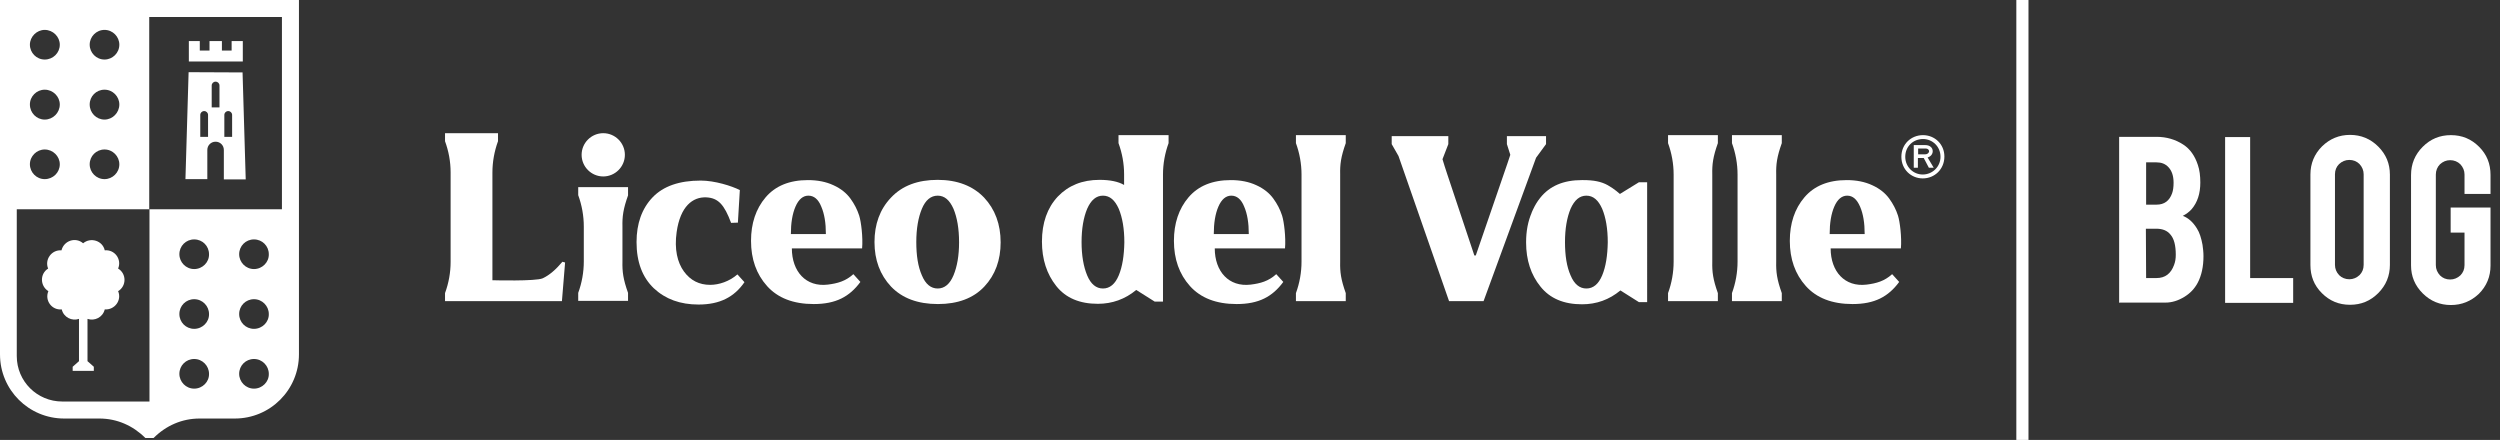 <?xml version="1.0" encoding="utf-8"?>
<!-- Generator: Adobe Illustrator 22.0.0, SVG Export Plug-In . SVG Version: 6.00 Build 0)  -->
<svg version="1.1" id="Layer_1" xmlns="http://www.w3.org/2000/svg" xmlns:xlink="http://www.w3.org/1999/xlink" x="0px" y="0px"
	 viewBox="0 0 1028.6 181" style="enable-background:new 0 0 1028.6 181;" xml:space="preserve">
<rect x="0" y="0" width="1028.6" height="181" fill="#333333" stroke="none"/>
<style type="text/css">
	.st0{fill:#FFFFFF;}
</style>
<g>
	<g>
		<path class="st0" d="M791.2,55.6c-4.9,0-8.9,3.7-8.9,8.9s4,8.9,8.8,8.9c4.9,0,8.9-3.8,8.9-9C800,59.3,796,55.6,791.2,55.6
			 M791.1,71.8c-3.9,0-7.2-3.1-7.2-7.3c0-4.3,3.3-7.3,7.3-7.3c3.9,0,7.2,3.1,7.2,7.3C798.4,68.7,795,71.8,791.1,71.8"/>
		<path class="st0" d="M795.2,62.2c0-1.5-1.3-2.5-3-2.5h-3.1h-1.7V69h1.7v-4h2.4l2.1,4h2l-2.5-4.2C794.4,64.4,795.2,63.4,795.2,62.2
			 M789.2,63.5v-2.4h3.1c0.8,0,1.4,0.5,1.4,1.1c0,0.7-0.7,1.3-1.6,1.3C792.1,63.5,789.2,63.5,789.2,63.5z"/>
		<path class="st0" d="M523.9,81.7c-1.6-2.2-3.9-4.1-7-5.5c-3-1.4-6.5-2.1-10.5-2.1c-7.6,0-13.4,2.4-17.4,7.1s-6,10.7-6,17.9
			c0,7.5,2.2,13.7,6.6,18.6s10.8,7.4,19.2,7.4c9.1,0,14.7-3,19.2-9.1l-2.9-3.2c-3.2,2.9-6.5,3.8-10.5,4.3c-9,1.1-14.8-5.4-14.8-14.9
			h28.9c0.4-4.5-0.4-11-1.2-13.5C526.7,86.2,525.5,83.9,523.9,81.7 M499.4,96.3c0-4.5,0.6-8.3,1.9-11.3s3.1-4.5,5.3-4.5
			c2.3,0,4.1,1.5,5.3,4.5c1.3,3,1.9,6.7,1.9,11.3H499.4z"/>
		<path class="st0" d="M385.8,74c-8.2,0-14.6,2.4-19.2,7.3c-4.6,4.8-6.8,11-6.8,18.3c0,7.4,2.3,13.5,6.8,18.3
			c4.6,4.8,11,7.2,19.3,7.2c8.2,0,14.6-2.4,19.1-7.2c4.5-4.8,6.7-10.9,6.7-18.2c0-7.4-2.3-13.6-6.8-18.4
			C400.3,76.5,393.9,74,385.8,74 M392.3,113.3c-1.5,3.6-3.7,5.4-6.5,5.4s-5-1.8-6.5-5.4c-1.6-3.6-2.3-8.2-2.3-13.7
			s0.8-10.1,2.3-13.7s3.7-5.4,6.5-5.4s4.9,1.8,6.5,5.4c1.5,3.6,2.3,8.2,2.3,13.8C394.6,105.2,393.8,109.7,392.3,113.3"/>
		<path class="st0" d="M292.2,117.2c-4.5,0-8.1-1.8-10.8-5.5c-2.7-3.7-4-9.2-3-16.2c1.5-10.7,6.7-14.5,12.1-14.3
			c5,0.2,7.5,3,10.3,10.5l2.8-0.1l0.8-13.4c-3.4-1.7-10.3-3.9-16.1-3.9c-8.8,0-15.4,2.3-19.8,6.9s-6.6,10.8-6.6,18.4
			c0,8.2,2.4,14.5,7.1,19c4.8,4.5,10.9,6.7,18.4,6.7c8.8,0,14.7-3.1,18.9-9.2l-2.9-3.2C300.1,115.8,295.8,117.2,292.2,117.2"/>
		<path class="st0" d="M223.3,114.5c-2.8,1.3-20.7,0.8-20.7,0.8v-13.9V71c0-4.4,0.8-8.8,2.3-12.9v-3.3h-2.3h-1.3h-14.6h-2.8h-0.8
			v3.3c1.5,4.1,2.3,8.4,2.3,12.8v36.9c0,4.4-0.8,8.7-2.3,12.8v3.3h2.3h15.9h29.9l1.3-15.9l-1.1-0.3
			C228.8,110.8,226.1,113.2,223.3,114.5"/>
		<path class="st0" d="M349.9,81.7c-1.6-2.2-3.9-4.1-7-5.5c-3-1.4-6.5-2.1-10.5-2.1c-7.6,0-13.4,2.4-17.4,7.1s-6,10.7-6,17.9
			c0,7.5,2.2,13.7,6.6,18.6s10.8,7.4,19.2,7.4c9.1,0,14.7-3,19.2-9.1l-2.9-3.2c-3.2,2.9-6.5,3.8-10.5,4.3c-9,1.1-14.8-5.4-14.8-14.9
			h28.9c0.4-4.5-0.4-11-1.2-13.5C352.7,86.2,351.5,83.9,349.9,81.7 M325.4,96.3c0-4.5,0.6-8.3,1.9-11.3s3.1-4.5,5.3-4.5
			c2.3,0,4.1,1.5,5.3,4.5c1.3,3,1.9,6.7,1.9,11.3H325.4z"/>
		<path class="st0" d="M636.1,59.3V56h-0.9h-6.8h-0.6H624h-4v3.3l1.4,4.4c-0.4,1.1-0.8,2.3-1.2,3.6l-13,37.8h-0.6l-11.2-33.6
			c-0.7-2.2-1.4-4.2-1.9-6l2.4-6.2V56h-5h-3.3h-6.7h-8.3l0,0v0.1v3.2l2.8,4.9l20.8,59.7h14.2l21.6-59L636.1,59.3z"/>
		<path class="st0" d="M666.5,79.8c0,0-2.3-2.1-5-3.6s-5.8-2.1-10.1-2.1c-0.1,0-0.2,0-0.3,0s-0.2,0-0.3,0c-7.5,0-13.2,2.4-17.1,7.3
			c-1.2,1.5-2.1,3-2.9,4.7c-0.2,0.4-0.4,0.8-0.6,1.3c0,0,0,0,0,0.1c-1.5,3.5-2.3,7.5-2.3,12.1v0.1v0.1l0,0c0,7.2,2,13.3,5.9,18.1
			c3.9,4.9,9.6,7.3,17.1,7.3c6,0,11.2-1.9,15.8-5.7l7.6,4.8h3.4V75h-3.4L666.5,79.8z M659.2,113.3c-1.5,3.6-3.7,5.4-6.5,5.4
			s-5-1.8-6.5-5.4c-1.6-3.6-2.3-8.2-2.3-13.7s0.8-10.1,2.3-13.7c1.6-3.6,3.7-5.4,6.5-5.4s4.9,1.8,6.5,5.4c1.5,3.6,2.3,8.2,2.3,13.8
			C661.4,105.2,660.7,109.7,659.2,113.3"/>
		<path class="st0" d="M777.3,81.7c-1.6-2.2-3.9-4.1-7-5.5c-3-1.4-6.5-2.1-10.5-2.1c-7.6,0-13.4,2.4-17.4,7.1s-6,10.7-6,17.9
			c0,7.5,2.2,13.7,6.6,18.6c4.4,4.9,10.8,7.4,19.2,7.4c9.1,0,14.7-3,19.2-9.1l-2.9-3.2c-3.2,2.9-6.5,3.8-10.5,4.3
			c-9,1.1-14.8-5.4-14.8-14.9h28.9c0.4-4.5-0.4-11-1.2-13.5C780.1,86.2,778.9,83.9,777.3,81.7 M752.8,96.3c0-4.5,0.6-8.3,1.9-11.3
			c1.3-3,3.1-4.5,5.3-4.5c2.3,0,4,1.5,5.3,4.5s1.9,6.7,1.9,11.3H752.8z"/>
		<path class="st0" d="M248.2,72.6c4.9,0,8.9-4,8.9-8.9s-4-8.9-8.9-8.9s-8.9,4-8.9,8.9C239.3,68.6,243.3,72.6,248.2,72.6"/>
		<path class="st0" d="M478.6,55.6L478.6,55.6h-1.3h-2.2h-11.3H461h-0.8v3.3c1.5,4.1,2.3,8.4,2.3,12.8v4.4l0,0
			c-2.4-1.4-5.8-2.1-10.1-2.1c-7.1,0-12.8,2.3-17.2,6.9c-4.3,4.6-6.5,10.8-6.5,18.5c0,7.3,2,13.4,5.9,18.3c3.9,4.9,9.6,7.3,17.1,7.3
			c5.9,0,11.2-1.9,15.8-5.7l7.6,4.8h3.4V73l0,0v-1.2c0-4.4,0.8-8.8,2.3-12.9v-3.3C480.8,55.6,478.6,55.6,478.6,55.6z M460.3,113.3
			c-1.5,3.6-3.7,5.4-6.5,5.4s-5-1.8-6.5-5.4s-2.3-8.2-2.3-13.7s0.8-10.1,2.3-13.7c1.6-3.6,3.7-5.4,6.5-5.4s4.9,1.8,6.5,5.4
			c1.5,3.6,2.3,8.2,2.3,13.8C462.5,105.2,461.8,109.7,460.3,113.3"/>
		<path class="st0" d="M704.5,55.6h-3.4h-12.5h-2.3v3.3c1.5,4.1,2.3,8.5,2.3,12.9v11.8v12.3l0,0v11.8c0,4.4-0.8,8.8-2.3,12.9v3.3
			h2.3h12.5h3.4h2.3v-3.3c-2-5.6-2.4-8.7-2.3-12.9V71.8c-0.1-4.2,0.3-7.3,2.3-12.9v-3.3C706.8,55.6,704.5,55.6,704.5,55.6z"/>
		<path class="st0" d="M551.4,55.6H548h-12.5h-2.3v3.3c1.5,4.1,2.3,8.5,2.3,12.9v11.8v12.3l0,0v11.8c0,4.4-0.8,8.8-2.3,12.9v3.3h2.3
			H548h3.4h2.3v-3.3c-2-5.6-2.4-8.7-2.3-12.9V71.8c-0.1-4.2,0.3-7.3,2.3-12.9v-3.3C553.7,55.6,551.4,55.6,551.4,55.6z"/>
		<path class="st0" d="M256.1,77h-3.4h-12.5h-2.3v3.3c1.5,4.1,2.3,8.5,2.3,12.9v-9.7v12.3l0,0v11.8c0,4.4-0.8,8.8-2.3,12.9v3.3h2.3
			h12.5h3.4h2.3v-3.3c-2-5.6-2.4-8.7-2.3-12.9V93.3c-0.1-4.2,0.3-7.3,2.3-12.9V77H256.1z"/>
		<path class="st0" d="M730.8,55.6h-3.4h-12.5h-2.3v3.3c1.5,4.1,2.3,8.5,2.3,12.9v11.8v12.3l0,0v11.8c0,4.4-0.8,8.8-2.3,12.9v3.3
			h2.3h12.5h3.4h2.3v-3.3c-2-5.6-2.4-8.7-2.3-12.9V71.8c-0.1-4.2,0.3-7.3,2.3-12.9v-3.3C733.1,55.6,730.8,55.6,730.8,55.6z"/>
	</g>
	<g>
		<path class="st0" d="M82.1,172.2h14.5c14.6,0,26.4-11.8,26.4-26.4V86.1V0H61.5H0v86.1v59.7c0,14.6,11.8,26.4,26.4,26.4h14.5
			c7.2,0,13.8,2.9,18.9,8h3.4C68.3,175.1,74.9,172.2,82.1,172.2 M79.9,159.9c-3.4,0-6.1-2.8-6.1-6.1c0-3.4,2.7-6.1,6.1-6.1
			s6.1,2.8,6.1,6.1C86.1,157.1,83.3,159.9,79.9,159.9 M79.9,135.3c-3.4,0-6.1-2.7-6.1-6.1c0-3.4,2.7-6.1,6.1-6.1s6.1,2.8,6.1,6.1
			C86.1,132.5,83.3,135.3,79.9,135.3 M79.9,110.7c-3.4,0-6.1-2.8-6.1-6.1c0-3.4,2.7-6.1,6.1-6.1s6.1,2.7,6.1,6.1
			C86.1,107.9,83.3,110.7,79.9,110.7 M104.5,159.9c-3.4,0-6.1-2.8-6.1-6.1c0-3.4,2.7-6.1,6.1-6.1s6.1,2.8,6.1,6.1
			C110.7,157.1,107.9,159.9,104.5,159.9 M104.5,135.3c-3.4,0-6.1-2.7-6.1-6.1c0-3.4,2.7-6.1,6.1-6.1s6.1,2.8,6.1,6.1
			C110.7,132.5,107.9,135.3,104.5,135.3 M104.5,110.7c-3.4,0-6.1-2.8-6.1-6.1c0-3.4,2.7-6.1,6.1-6.1s6.1,2.7,6.1,6.1
			C110.7,107.9,107.9,110.7,104.5,110.7 M43,12.3c3.4,0,6.1,2.8,6.1,6.1c0,3.4-2.8,6.1-6.1,6.1c-3.4,0-6.1-2.8-6.1-6.1
			S39.6,12.3,43,12.3 M43,36.9c3.4,0,6.1,2.8,6.1,6.1c0,3.4-2.8,6.2-6.1,6.2c-3.4,0-6.1-2.8-6.1-6.2S39.6,36.9,43,36.9 M43,61.5
			c3.4,0,6.1,2.8,6.1,6.1c0,3.4-2.8,6.1-6.1,6.1c-3.4,0-6.1-2.8-6.1-6.1C36.9,64.2,39.6,61.5,43,61.5 M18.4,12.3
			c3.4,0,6.2,2.8,6.2,6.1c0,3.4-2.8,6.1-6.2,6.1s-6.1-2.8-6.1-6.1C12.3,15.1,15.1,12.3,18.4,12.3 M18.4,36.9c3.4,0,6.2,2.8,6.2,6.1
			c0,3.4-2.8,6.2-6.2,6.2s-6.1-2.8-6.1-6.2C12.3,39.6,15.1,36.9,18.4,36.9 M18.4,61.5c3.4,0,6.2,2.8,6.2,6.1c0,3.4-2.8,6.1-6.2,6.1
			s-6.1-2.8-6.1-6.1C12.3,64.2,15.1,61.5,18.4,61.5 M61.5,165.2H25.6c-10.3,0-18.7-8.3-18.7-18.7V86.1h54.5V7H116v79.1H61.5V165.2z"
			/>
		<path class="st0" d="M77.6,29.7l-1.3,44h9v-12c0-1.9,1.5-3.4,3.4-3.4s3.4,1.5,3.4,3.4v12.1h9l-1.3-44L77.6,29.7L77.6,29.7z
			 M85.7,56.3h-3.3v-9c0-0.9,0.7-1.6,1.6-1.6s1.6,0.7,1.6,1.6v9H85.7z M90.4,44.2h-3.3v-9c0-0.9,0.7-1.6,1.6-1.6s1.6,0.7,1.6,1.6v9
			H90.4z M95.6,56.3h-3.3v-9c0-0.9,0.7-1.6,1.6-1.6s1.6,0.7,1.6,1.6v9H95.6z"/>
		<polygon class="st0" points="99.9,20.8 99.9,16.9 95.3,16.9 95.3,20.8 91.3,20.8 91.3,16.9 86.2,16.9 86.2,20.8 82.2,20.8 
			82.2,16.9 77.7,16.9 77.7,20.8 77.7,25.3 99.9,25.3 		"/>
		<path class="st0" d="M19.9,119.8c-1.6,3.8,1.4,7.9,5.5,7.5c0.8,3.3,4.2,4.9,7.1,3.9V146v2.6l-2.6,2.3v1.7h0.9h1.7H36h1.7h0.9v-1.7
			l-2.6-2.3V146v-14.8c2.9,1,6.3-0.6,7.1-3.9c4.1,0.3,7.1-3.8,5.5-7.5c3.5-2.1,3.5-7.2,0-9.3c1.6-3.8-1.4-7.9-5.5-7.5
			c-0.9-4-5.8-5.5-8.9-2.9c-3.1-2.7-7.9-1.1-8.9,2.9c-4.1-0.3-7,3.8-5.5,7.5C16.4,112.6,16.4,117.6,19.9,119.8"/>
	</g>
</g>
<rect x="829.6" class="st0" width="5" height="181"/>
<g>
	<path class="st0" d="M871.9,124.6V56.3h15.4c4.1,0,7.8,1.1,11,3.2c2.8,1.8,4.8,4.7,6,8.4c0.7,2,1,4.5,1,7.2c0,4.6-1.2,8.2-3.6,11
		c-1,1.1-2.2,2-3.6,2.7c2.3,0.9,4.2,2.6,5.8,5.2c1.1,1.7,1.8,4,2.3,6.7c0.2,1.4,0.4,3,0.4,4.7c0,4.3-0.8,8-2.4,11
		c-1.3,2.4-3,4.2-5.4,5.7c-2.6,1.6-5.2,2.4-7.8,2.4h-19V124.6z M883,84.2h4.3c3.2,0,5.3-1.6,6.4-4.7c0.4-1.1,0.6-2.6,0.6-4.3
		c0-2.8-0.7-4.9-2.1-6.4c-1.3-1.4-2.9-2-4.9-2H883V84.2z M883,114.4h4.3c3.5,0,5.9-1.8,7.2-5.4c0.5-1.3,0.7-2.6,0.7-4.2
		c0-3.8-0.7-6.6-2.2-8.3c-1.3-1.6-3.2-2.4-5.8-2.4h-4.3L883,114.4L883,114.4z"/>
	<path class="st0" d="M943.5,124.6h-28V56.4h10.3v58h17.7V124.6z"/>
	<path class="st0" d="M966.9,55.5c4.5,0,8.4,1.6,11.6,4.8c3.2,3.2,4.8,7,4.8,11.6V109c0,4.5-1.6,8.4-4.8,11.6
		c-3.2,3.2-7,4.8-11.6,4.8s-8.4-1.6-11.6-4.8c-3.2-3.2-4.7-7-4.7-11.6V71.8c0-4.5,1.6-8.4,4.8-11.6
		C958.6,57.1,962.4,55.5,966.9,55.5z M972.5,71.7c0-1.6-0.6-3-1.7-4.2c-1.1-1.1-2.5-1.7-4.2-1.7c-1.6,0-3,0.6-4.2,1.7
		c-1.1,1.1-1.7,2.5-1.7,4.2V109c0,1.6,0.6,3,1.7,4.2c1.1,1.1,2.6,1.7,4.2,1.7s3-0.6,4.2-1.7c1.1-1.1,1.7-2.5,1.7-4.2V71.7z"/>
	<path class="st0" d="M1008.4,125.5c-4.5,0-8.4-1.6-11.6-4.8c-3.2-3.2-4.8-7-4.8-11.5V72c0-4.5,1.6-8.4,4.8-11.6
		c3.2-3.2,7-4.8,11.6-4.8s8.4,1.6,11.6,4.8c3.2,3.2,4.7,7,4.7,11.6v7.8H1014v-8c0-1.6-0.6-3-1.7-4.2c-1.1-1.1-2.6-1.7-4.2-1.7
		s-3,0.6-4.2,1.7c-1.1,1.1-1.7,2.6-1.7,4.2v37.3c0,1.6,0.6,3,1.7,4.2c1.1,1.1,2.5,1.7,4.2,1.7c1.6,0,3-0.6,4.2-1.7
		c1.1-1.1,1.7-2.5,1.7-4.2V95.7h-5.7V85.4h16.4v23.9c0,4.5-1.6,8.4-4.8,11.6C1016.7,123.9,1012.9,125.5,1008.4,125.5z"/>
</g>
</svg>
